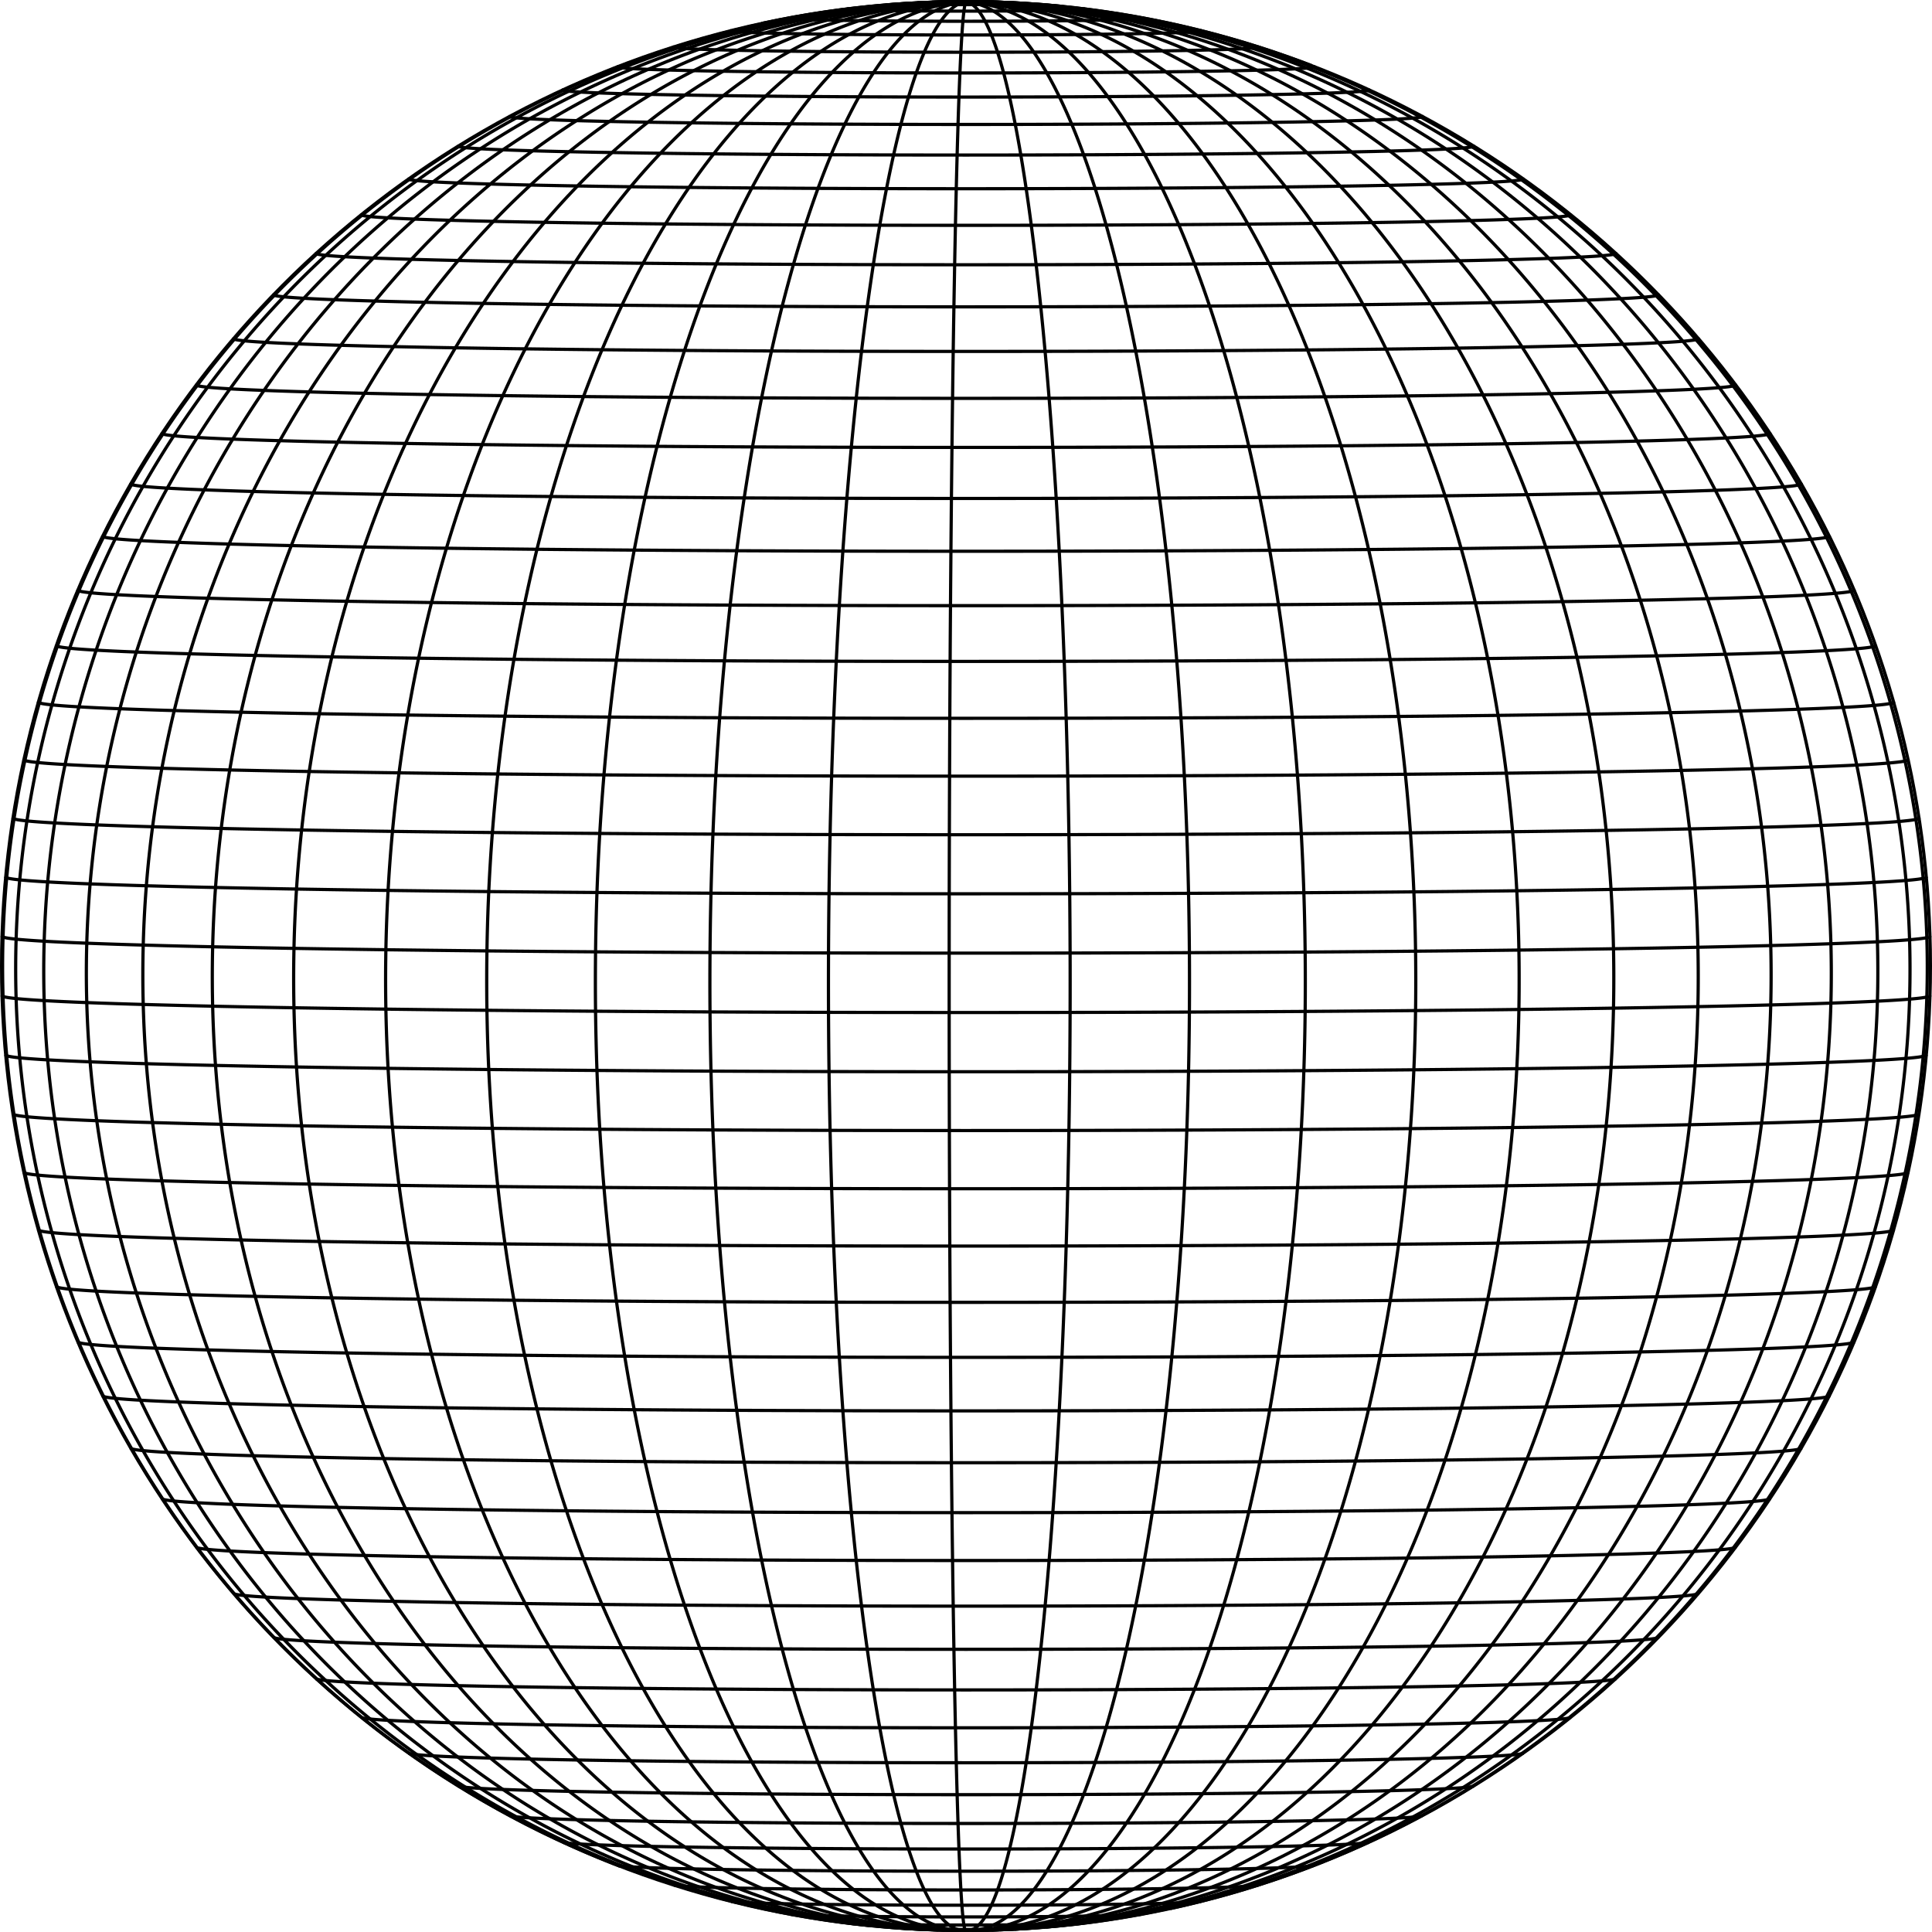 <?xml version="1.0"?>
<svg xmlns="http://www.w3.org/2000/svg" height="1803" width="1803" viewBox="0 0 1803 1803">
  <g stroke-width="3" fill="none" stroke="#000">
    <path d="M901.226 1801.5a15.706 900 .017 01-13.465-450.004 15.706 900 .017 01.274-900A15.706 900 .017 01901.775 1.5"/>
    <path d="M899.237 1801.497a128.347 900 .144 01-110.02-450.278 128.347 900 .144 012.263-899.997A128.347 900 .144 01903.763 1.502"/>
    <path d="M897.174 1801.49a238.965 900 .275 01-204.785-450.99 238.965 900 .275 014.327-899.99 238.965 900 .275 01209.11-449"/>
    <path d="M894.962 1801.476a345.814 900 .416 01-296.207-452.163 345.814 900 .416 016.538-899.977A345.814 900 .416 01908.038 1.524"/>
    <path d="M892.505 1801.455a447.21 900 .573 01-382.778-453.848 447.21 900 .573 018.995-899.955A447.21 900 .573 01910.495 1.545"/>
    <path d="M889.665 1801.422a541.552 900 .753 01-463.04-456.128 541.552 900 .753 0111.835-899.922A541.552 900 .753 01913.335 1.578"/>
    <path d="M886.228 1801.37a627.354 900 .972 01-535.59-459.154 627.354 900 .972 0115.272-899.87A627.354 900 .972 01916.772 1.63"/>
    <path d="M881.829 1801.285a703.262 900 1.252 01-599.062-463.204 703.262 900 1.252 0119.671-899.785A703.262 900 1.252 01921.171 1.715"/>
    <path d="M875.778 1801.132a768.08 900 1.638 01-652.044-468.827 768.08 900 1.638 0125.722-899.632A768.08 900 1.638 01927.222 1.868"/>
    <path d="M866.576 1800.822a820.784 900 2.224 01-692.822-477.244 820.784 900 2.224 0134.923-899.322A820.784 900 2.224 01936.424 2.178"/>
    <path d="M850.208 1800.037a860.544 900 3.267 01-718.396-491.741 860.544 900 3.267 0151.292-898.538A860.544 900 3.267 01952.792 2.963"/>
    <path d="M811.026 1796.94A886.733 900 5.77 0192.22 1272.024a886.733 900 5.77 0190.474-895.441A886.733 900 5.77 01991.974 6.059"/>
    <path d="M578.626 1741.59A898.938 900 21.023 0113.382 1042.26a898.938 900 21.023 01322.874-840.091 898.938 900 21.023 01888.118-140.759"/>
    <path d="M710.715 21.954A900 896.965 77.761 011778.08 711.358a900 896.965 77.761 01-685.795 1069.688"/>
    <path d="M826.575 4.624A880.847 900-4.775 011779.29 828.17a880.847 900-4.775 01-802.865 970.207"/>
    <path d="M855.942 2.654a850.838 900-2.902 01895.305 855.776 850.838 900-2.902 01-804.189 941.916"/>
    <path d="M869.599 2.066a807.41 900-2.031 01838.804 870.815 807.41 900-2.031 01-775.002 928.053"/>
    <path d="M877.687 1.815a751.25 900-1.516 01774.8 879.808 751.25 900-1.516 01-727.174 919.562"/>
    <path d="M883.178 1.687a683.241 900-1.166 01701.421 885.904 683.241 900-1.166 01-664.777 913.722"/>
    <path d="M887.26 1.613a604.457 900-.907 01618.622 890.323 604.457 900-.907 01-590.141 909.451"/>
    <path d="M890.503 1.567a516.141 900-.7 01527.1 893.626 516.141 900-.7 01-505.106 906.24"/>
    <path d="M893.219 1.538a419.685 900-.527 01427.948 896.1 419.685 900-.527 01-411.386 903.824"/>
    <path d="M895.596 1.52a316.61 900-.376 01322.507 897.903 316.61 900-.376 01-310.7 902.058"/>
    <path d="M897.758 1.508a208.542 900-.238 01212.283 899.125 208.542 900-.238 01-204.8 900.86"/>
    <path d="M899.794 1.502a97.186 900-.109 0198.891 899.814 97.186 900-.109 01-95.479 900.182"/>
  </g>
  <g stroke-width="3" fill="none" stroke="#000">
    <path d="M954.64 1799.93a55.405.968 0 01-53.14.694 55.405.968 0 01-53.14-.694M1010.995 1794.815a110.6 1.931 0 01-109.495 1.659 110.6 1.931 0 01-109.495-1.66M1066.152 1786.31a165.375 2.887 0 01-164.652 2.618 165.375 2.887 0 01-164.652-2.617M1120.493 1774.45a219.522 3.832 0 01-218.993 3.567 219.522 3.832 0 01-218.993-3.567M1173.926 1759.278a272.837 4.763 0 01-272.426 4.502 272.837 4.763 0 01-272.426-4.502M1226.287 1740.853a325.117 5.675 0 01-324.787 5.42 325.117 5.675 0 01-324.787-5.42M1277.393 1719.243a376.164 6.566 0 01-375.893 6.317 376.164 6.566 0 01-375.893-6.317M1327.06 1694.532a425.784 7.432 0 01-425.56 7.19 425.784 7.432 0 01-425.56-7.19M1375.1 1666.812a473.789 8.27 0 01-473.6 8.037 473.789 8.27 0 01-473.6-8.037M1421.338 1636.19a519.996 9.076 0 01-519.838 8.852 519.996 9.076 0 01-519.838-8.853M1465.599 1602.78a564.231 9.848 0 01-564.099 9.634 564.231 9.848 0 01-564.099-9.635M1507.715 1566.71a606.326 10.583 0 01-606.215 10.38 606.326 10.583 0 01-606.215-10.38M1547.528 1528.116a646.12 11.277 0 01-646.028 11.086 646.12 11.277 0 01-646.028-11.086M1584.888 1487.146a683.464 11.93 0 01-683.388 11.75 683.464 11.93 0 01-683.388-11.75M1619.653 1443.954a718.216 12.536 0 01-718.153 12.37 718.216 12.536 0 01-718.153-12.37M1651.692 1398.704a750.242 13.095 0 01-750.192 12.943 750.242 13.095 0 01-750.192-12.943M1680.883 1351.569a779.423 13.604 0 01-779.383 13.466 779.423 13.604 0 01-779.383-13.466M1707.117 1302.726a805.647 14.061 0 01-805.617 13.939 805.647 14.061 0 01-805.617-13.94M1730.292 1252.36a828.815 14.466 0 01-828.792 14.36 828.815 14.466 0 01-828.792-14.36M1750.323 1200.665a848.839 14.815 0 01-848.823 14.724 848.839 14.815 0 01-848.823-14.724M1767.132 1147.834a865.643 15.109 0 01-865.632 15.034 865.643 15.109 0 01-865.632-15.034M1780.657 1094.07a879.164 15.345 0 01-879.157 15.285 879.164 15.345 0 01-879.157-15.286M1790.846 1039.574a889.349 15.522 0 01-889.346 15.48 889.349 15.522 0 01-889.346-15.48M1797.66 984.554a896.16 15.641 0 01-896.16 15.616A896.16 15.641 0 015.34 984.554M1801.073 929.22A899.573 15.7 0 01901.5 944.912 899.573 15.7 0 011.927 929.22M1801.073 873.78a899.573 15.7 0 01-449.647 13.604 899.573 15.7 0 01-899.852 0A899.573 15.7 0 011.927 873.78M1797.66 818.446a896.16 15.641 0 01-447.661 13.567 896.16 15.641 0 01-896.998 0 896.16 15.641 0 01-447.66-13.567M1790.846 763.426a889.349 15.522 0 01-443.976 13.478 889.349 15.522 0 01-890.74 0 889.349 15.522 0 01-443.976-13.478M1780.657 708.93a879.164 15.345 0 01-438.605 13.339 879.164 15.345 0 01-881.104 0A879.164 15.345 0 0122.343 708.93M1767.132 655.166a865.643 15.109 0 01-431.57 13.147 865.643 15.109 0 01-868.124 0 865.643 15.109 0 01-431.57-13.147M1750.323 602.335a848.839 14.815 0 01-422.897 12.906 848.839 14.815 0 01-851.852 0 848.839 14.815 0 01-422.897-12.906M1730.292 550.64a828.815 14.466 0 01-412.618 12.616 828.815 14.466 0 01-832.348 0A828.815 14.466 0 0172.708 550.64M1707.117 500.274a805.647 14.061 0 01-400.774 12.28 805.647 14.061 0 01-809.686 0 805.647 14.061 0 01-400.774-12.28M1680.883 451.431a779.423 13.604 0 01-387.406 11.896 779.423 13.604 0 01-783.954 0 779.423 13.604 0 01-387.406-11.896M1651.692 404.296a750.242 13.095 0 01-372.569 11.466 750.242 13.095 0 01-755.246 0 750.242 13.095 0 01-372.569-11.466M1619.653 359.046a718.216 12.536 0 01-356.316 10.994 718.216 12.536 0 01-723.674 0 718.216 12.536 0 01-356.316-10.994M1584.888 315.854a683.464 11.93 0 01-338.71 10.48 683.464 11.93 0 01-689.357 0 683.464 11.93 0 01-338.709-10.48M1547.528 274.884a646.12 11.277 0 01-319.816 9.925 646.12 11.277 0 01-652.424 0 646.12 11.277 0 01-319.816-9.925M1507.715 236.29a606.326 10.583 0 01-299.707 9.334 606.326 10.583 0 01-613.016 0 606.326 10.583 0 01-299.707-9.333M1465.599 200.22a564.231 9.848 0 01-278.457 8.707 564.231 9.848 0 01-571.284 0 564.231 9.848 0 01-278.457-8.706M1421.338 166.81a519.996 9.076 0 01-256.147 8.047 519.996 9.076 0 01-527.382 0 519.996 9.076 0 01-256.147-8.046M1375.1 136.188a473.789 8.27 0 01-232.86 7.356 473.789 8.27 0 01-481.48 0 473.789 8.27 0 01-232.86-7.356M1327.06 108.468a425.784 7.432 0 01-208.684 6.637 425.784 7.432 0 01-433.752 0 425.784 7.432 0 01-208.683-6.637M1277.393 83.757a376.164 6.566 0 01-183.705 5.893 376.164 6.566 0 01-384.376 0 376.164 6.566 0 01-183.705-5.893M1226.287 62.147a325.117 5.675 0 01-158.017 5.127 325.117 5.675 0 01-333.54 0 325.117 5.675 0 01-158.017-5.127M1173.926 43.722a272.837 4.763 0 01-131.707 4.341 272.837 4.763 0 01-281.438 0 272.837 4.763 0 01-131.707-4.341M1120.493 28.55a219.522 3.832 0 01-104.86 3.54 219.522 3.832 0 01-228.266 0 219.522 3.832 0 01-104.86-3.54M1066.152 16.69a165.375 2.887 0 01-77.541 2.723 165.375 2.887 0 01-174.222 0 165.375 2.887 0 01-77.541-2.724M1010.995 8.185a110.6 1.931 0 01-49.743 1.898 110.6 1.931 0 01-119.504 0 110.6 1.931 0 01-49.743-1.898M954.64 3.07a55.405.968 0 01-20.982 1.062 55.405.968 0 01-64.316 0A55.405.968 0 01848.36 3.07"/>
  </g>
  <circle r="900" cy="901.5" cx="901.5" fill="none" stroke="#000" stroke-width="3"/>
</svg>
